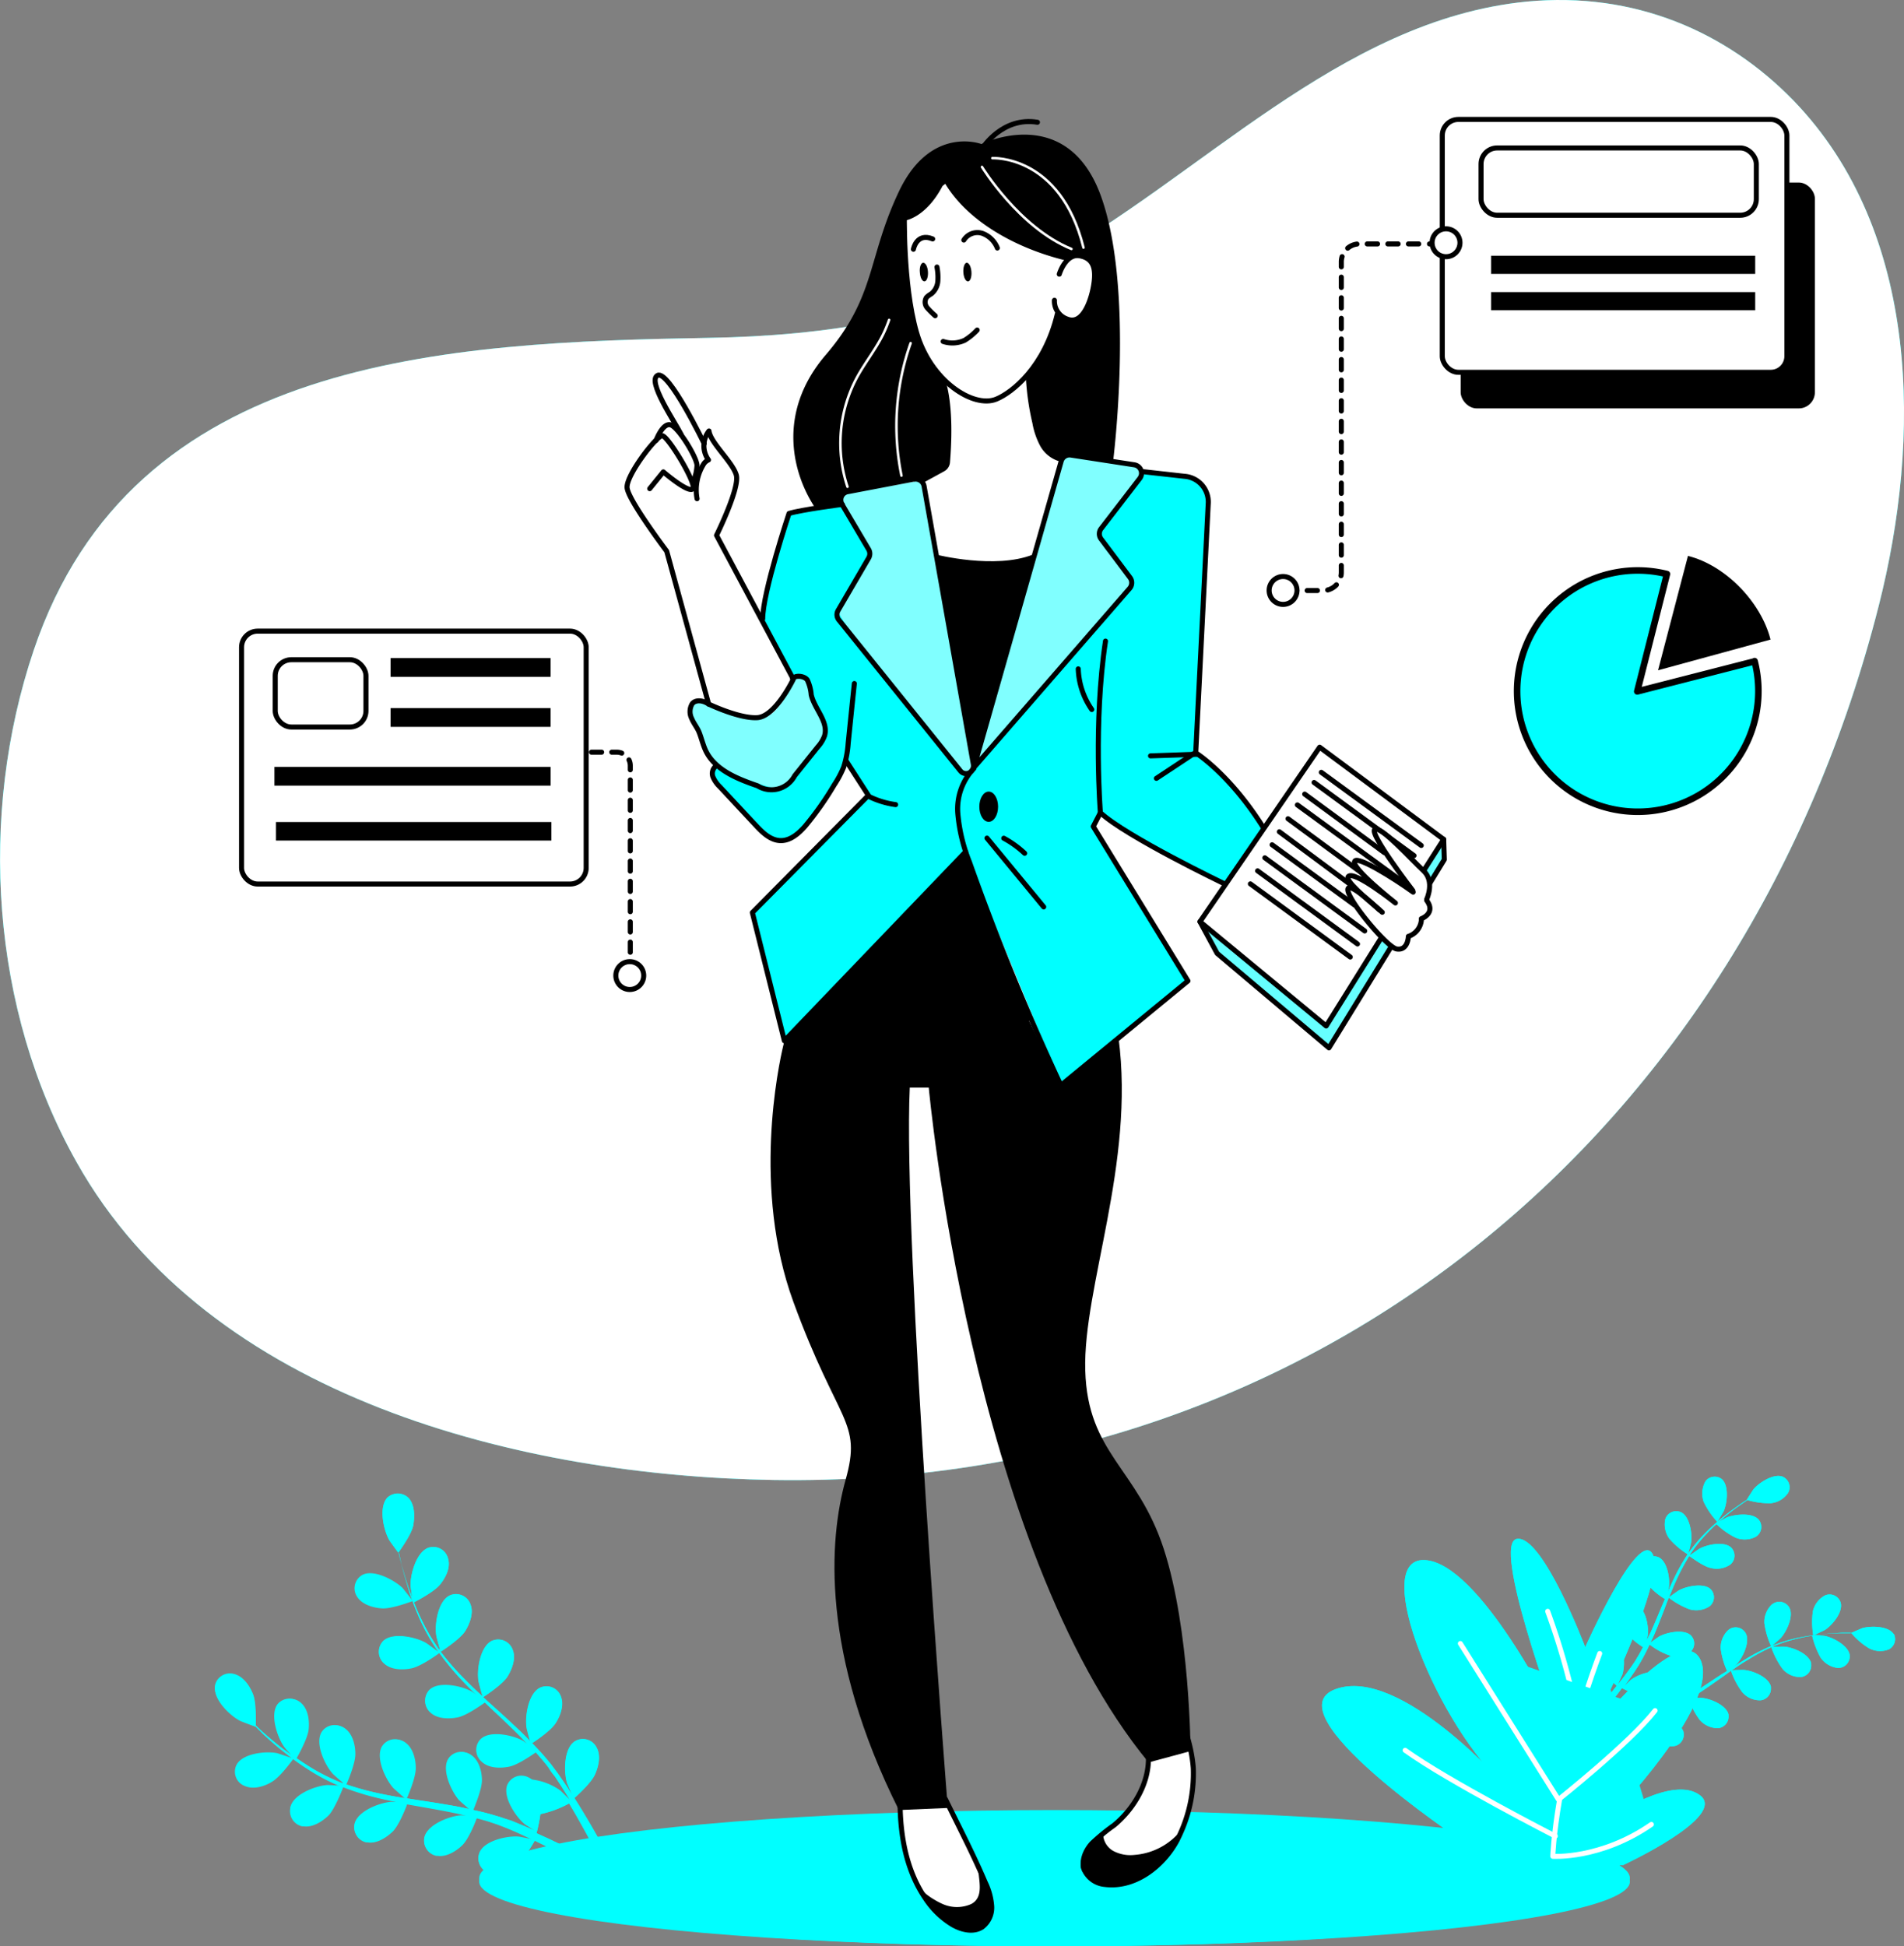 <svg xmlns="http://www.w3.org/2000/svg" viewBox="0 0 355.09 362.97"><rect x="0" y="0" width="355.09" height="362.97" fill="#808080" stroke="none"/><defs><style>.cls-1,.cls-3,.cls-4,.cls-5{fill:aqua;}.cls-10,.cls-11,.cls-13,.cls-2,.cls-6,.cls-9{fill:#fff;}.cls-10,.cls-2,.cls-3,.cls-9{isolation:isolate;}.cls-4,.cls-8{stroke:#fff;}.cls-11,.cls-12,.cls-14,.cls-4,.cls-5,.cls-7,.cls-8{stroke-linecap:round;stroke-linejoin:round;}.cls-4{stroke-width:0.93px;}.cls-11,.cls-12,.cls-13,.cls-14,.cls-5,.cls-7{stroke:#000;}.cls-5{stroke-width:1.22px;}.cls-12,.cls-14,.cls-7,.cls-8{fill:none;}.cls-11,.cls-12,.cls-13,.cls-14,.cls-7{stroke-width:0.94px;}.cls-8{stroke-width:0.47px;}.cls-9{opacity:0.5;}.cls-10{opacity:0.4;}.cls-12{stroke-dasharray:1.89 1.89;}.cls-13{stroke-miterlimit:10;}.cls-14{stroke-dasharray:1.92 1.92;}</style></defs><g id="レイヤー_2" data-name="レイヤー 2"><g id="レイヤー_1-2" data-name="レイヤー 1"><g id="freepik--background-simple--inject-211"><path class="cls-1" d="M334.49,18.76C322.1,6,304.9-1.64,284.71.3c-35,3.44-61.07,33.11-90.63,49.05C175.29,59.49,153.57,62.62,132.47,63c-49.26.87-107.68,3.34-126.19,58.28-10.37,30.79-8,67,8,95.44C39,260.82,97.33,275.25,144.3,276c101.44,1.58,181.23-65.18,206.07-163C358.3,81.89,358.23,43.32,334.49,18.76Z"/><path class="cls-2" d="M334.49,18.76C322.1,6,304.9-1.64,284.71.3c-35,3.44-61.07,33.11-90.63,49.05C175.29,59.49,153.57,62.62,132.47,63c-49.26.87-107.68,3.34-126.19,58.28-10.37,30.79-8,67,8,95.44C39,260.82,97.33,275.25,144.3,276c101.44,1.58,181.23-65.18,206.07-163C358.3,81.89,358.23,43.32,334.49,18.76Z"/></g><g id="freepik--Floor--inject-211"><g id="freepik--floor--inject-211-2" data-name="freepik--floor--inject-211"><ellipse class="cls-1" cx="196.67" cy="350.9" rx="107.3" ry="12.07"/><ellipse class="cls-3" cx="196.67" cy="350.26" rx="107.3" ry="12.71"/><path class="cls-1" d="M353.13,304.69c-1-1.5-4.3-1.51-5.83-1.06-.13.05-2.16.92-2.13.93H343.5c-1.11,0-2.37.07-3.75.21a41.34,41.34,0,0,0-4.4.66,28.73,28.73,0,0,0-4.79,1.45h-.05c.41-.34,1.53-1.33,1.6-1.41,1.09-1.21,2.5-4.16,1.56-5.74a2.15,2.15,0,0,0-3-.67h0a1.37,1.37,0,0,0-.2.13,4.49,4.49,0,0,0-1.42,3.49,14.84,14.84,0,0,0,1.25,4.29,36.21,36.21,0,0,0-4.52,2.3c-.84.51-1.67,1-2.5,1.6a8.36,8.36,0,0,0,.69-.63c1.08-1.2,2.5-4.15,1.56-5.73a2.15,2.15,0,0,0-3-.69l-.19.14a4.5,4.5,0,0,0-1.43,3.49,14.25,14.25,0,0,0,1.19,4.16l-1,.61c-1.53,1-3,2-4.57,3-.53.34-1.07.65-1.66,1,.31-.27.56-.5.59-.54,1.09-1.21,2.49-4.16,1.57-5.76a2.13,2.13,0,0,0-2.95-.69l-.2.14a4.46,4.46,0,0,0-1.43,3.5,13.8,13.8,0,0,0,1.14,4.07c-.56.3-1.12.61-1.66.88l-1.14.54-1.16.48c-.74.27-1.49.58-2.24.83-.52.18-1,.34-1.47.52l1.66-1.06a8.25,8.25,0,0,0,2.36-3.49,3.51,3.51,0,0,0,.34-.33,2.15,2.15,0,0,0-.15-3h0l-.18-.14c-1.52-1-4.56.13-5.82,1.12-.07.06-.83.78-1.29,1.25.24-.31.47-.62.7-.94.47-.65.92-1.31,1.39-2l.68-1.06c.22-.35.43-.75.65-1.12.49-.88.95-1.8,1.39-2.73a13.65,13.65,0,0,0,3.79,2.06,4.63,4.63,0,0,0,3.73-.6,2.15,2.15,0,0,0,.32-3h0l-.15-.18c-1.34-1.24-4.53-.56-5.95.23-.08.05-1,.72-1.56,1.1.25-.54.53-1.12.78-1.7.69-1.66,1.36-3.38,2-5.08.19-.53.39-1.05.62-1.57a14.74,14.74,0,0,0,3.91,2.18,4.51,4.51,0,0,0,3.72-.6,2.16,2.16,0,0,0,.32-3h0l-.15-.17c-1.32-1.24-4.52-.55-5.95.23-.09.06-1.47,1-1.81,1.3.46-1.14.93-2.28,1.44-3.38a39,39,0,0,1,2.32-4.32c.11,0,2.56,1.91,3.93,2.19a4.46,4.46,0,0,0,3.73-.61,2.14,2.14,0,0,0,.31-3l-.15-.17c-1.32-1.24-4.53-.56-5.94.23-.1.05-1.15.79-1.66,1.16l-.08-.07a27.31,27.31,0,0,1,3.08-3.86c.61-.66,1.24-1.26,1.87-1.84a13.5,13.5,0,0,0,3.58,2.54,4.48,4.48,0,0,0,3.78-.19,2.15,2.15,0,0,0,.64-3,1.09,1.09,0,0,0-.13-.17c-1.18-1.38-4.44-1-5.93-.43a16.22,16.22,0,0,0-1.44.83l.83-.76c1.05-.88,2.06-1.66,3-2.3.51-.37,1-.69,1.43-1a14.5,14.5,0,0,0,4.33.59,4.4,4.4,0,0,0,3.26-1.92,2.13,2.13,0,0,0-.78-2.91h0l-.21-.11c-1.66-.68-4.42,1.1-5.46,2.34-.09.12-1.3,2-1.27,2h0c-.43.26-.9.57-1.4.93-.92.64-1.95,1.37-3,2.23a40.79,40.79,0,0,0-3.32,3,27.89,27.89,0,0,0-3.2,3.83v0a19.44,19.44,0,0,0,.56-2.06c.24-1.59-.23-4.84-1.86-5.64a2.16,2.16,0,0,0-2.85,1,.6.6,0,0,1-.09.22,4.53,4.53,0,0,0,.74,3.71,15,15,0,0,0,3.41,2.9,37.7,37.7,0,0,0-2.5,4.42c-.42.88-.83,1.78-1.24,2.71a8.09,8.09,0,0,0,.23-.9c.25-1.61-.24-4.84-1.86-5.65a2.16,2.16,0,0,0-2.85,1c0,.08-.06.15-.08.22a4.49,4.49,0,0,0,.74,3.71,13.08,13.08,0,0,0,3.32,2.83c-.13.36-.3.7-.45,1.05-.7,1.66-1.4,3.39-2.13,5-.27.58-.54,1.14-.84,1.66.11-.39.2-.73.2-.77.25-1.6-.24-4.85-1.86-5.65a2.15,2.15,0,0,0-2.85,1h0c0,.08-.07.15-.09.22a4.52,4.52,0,0,0,.74,3.71,13.36,13.36,0,0,0,3.19,2.76c-.29.57-.59,1.14-.91,1.66s-.41.74-.65,1.08l-.68,1c-.48.64-.95,1.31-1.43,1.93-.32.43-.64.83-1,1.25.26-.57.76-1.7.83-1.81.48-1.54.5-4.81-1-5.82a2.14,2.14,0,0,0-3,.61l-.12.2a4.45,4.45,0,0,0,.17,3.77,14.86,14.86,0,0,0,2.9,3.33l-1.55,1.95c-1.75,2.12-3.27,3.81-4.35,5,0,.05-.08.08-.12.12l.83.93.21-.23c1.09-1.2,2.58-2.95,4.28-5.13.54-.69,1.11-1.43,1.67-2.2a23.18,23.18,0,0,0,2.49,1.13,15.74,15.74,0,0,0,.58,4.26c-.83.27-1.61.53-2.37.76-2.61.84-4.81,1.38-6.37,1.76h-.18l.88,1c1.53-.41,3.56-1,6-1.8.83-.28,1.71-.59,2.61-.93a14.68,14.68,0,0,0,2.64,3.6,4.32,4.32,0,0,0,3.63,1,2.16,2.16,0,0,0,1.55-2.62.29.29,0,0,0-.07-.22c-.68-1.66-3.87-2.4-5.5-2.28-.09,0-1.12.21-1.76.33l1.1-.41c.74-.28,1.49-.57,2.28-.9l1.14-.5c.39-.17.79-.39,1.17-.58.9-.46,1.79-1,2.67-1.51a14,14,0,0,0,2,3.83,4.51,4.51,0,0,0,3.44,1.55,2.15,2.15,0,0,0,1.94-2.34h0a.81.81,0,0,0,0-.22c-.41-1.76-3.46-3-5.08-3.09-.1,0-1.28,0-1.92.06.52-.33,1.05-.65,1.57-1,1.52-1,3-2.06,4.51-3.11l1.38-1a14.66,14.66,0,0,0,2.07,3.95,4.33,4.33,0,0,0,3.45,1.55,2.15,2.15,0,0,0,1.92-2.33,1,1,0,0,0,0-.24c-.41-1.76-3.45-3-5.08-3.09-.11,0-1.8,0-2.23.09,1-.7,2-1.39,3.07-2a36,36,0,0,1,4.32-2.33,15.34,15.34,0,0,0,2.06,4,4.29,4.29,0,0,0,3.45,1.56,2.14,2.14,0,0,0,1.92-2.35.81.81,0,0,0,0-.22c-.41-1.78-3.46-3-5.08-3.1-.1,0-1.38,0-2,.08v-.11a27.68,27.68,0,0,1,4.7-1.51c.88-.22,1.73-.37,2.57-.5a15.51,15.51,0,0,0,1.58,4.09,4.48,4.48,0,0,0,3.26,1.93,2.16,2.16,0,0,0,2.17-2.12h0v-.24c-.23-1.81-3.12-3.33-4.71-3.63-.08,0-1-.09-1.66-.13l1.13-.16c1.36-.17,2.62-.23,3.73-.29l1.75,0a13.48,13.48,0,0,0,3.32,2.88,4.43,4.43,0,0,0,3.77.21,2.15,2.15,0,0,0,.88-2.9h0Z"/><path class="cls-1" d="M338.17,305s2-.94,2.11-1c1.35-.83,3.48-3.32,3-5.12a2.16,2.16,0,0,0-2.67-1.45l-.22.08a4.49,4.49,0,0,0-2.3,3A15.16,15.16,0,0,0,338.17,305Z"/><path class="cls-1" d="M317.73,280.07a14.79,14.79,0,0,0,2.55,3.74s1.13-1.88,1.19-2c.65-1.49,1-4.73-.32-5.94a2.14,2.14,0,0,0-3,.26h0a1.27,1.27,0,0,0-.13.19A4.69,4.69,0,0,0,317.73,280.07Z"/><path class="cls-1" d="M338.17,305s2-.94,2.11-1c1.35-.83,3.48-3.32,3-5.12a2.16,2.16,0,0,0-2.67-1.45l-.22.08a4.49,4.49,0,0,0-2.3,3A15.16,15.16,0,0,0,338.17,305Z"/><path class="cls-1" d="M353.13,304.69c-1-1.5-4.3-1.51-5.83-1.06-.13.05-2.16.92-2.13.93H343.5c-1.11,0-2.37.07-3.75.21a41.34,41.34,0,0,0-4.4.66,28.73,28.73,0,0,0-4.79,1.45h-.05c.41-.34,1.53-1.33,1.6-1.41,1.09-1.21,2.5-4.16,1.56-5.74a2.15,2.15,0,0,0-3-.67h0a1.37,1.37,0,0,0-.2.13,4.49,4.49,0,0,0-1.42,3.49,14.84,14.84,0,0,0,1.25,4.29,36.21,36.21,0,0,0-4.52,2.3c-.84.51-1.67,1-2.5,1.6a8.36,8.36,0,0,0,.69-.63c1.08-1.2,2.5-4.15,1.56-5.73a2.15,2.15,0,0,0-3-.69l-.19.14a4.5,4.5,0,0,0-1.43,3.49,14.25,14.25,0,0,0,1.19,4.16l-1,.61c-1.53,1-3,2-4.57,3-.53.34-1.07.65-1.66,1,.31-.27.56-.5.59-.54,1.09-1.21,2.49-4.16,1.57-5.76a2.13,2.13,0,0,0-2.95-.69l-.2.14a4.46,4.46,0,0,0-1.43,3.5,13.8,13.8,0,0,0,1.14,4.07c-.56.3-1.12.61-1.66.88l-1.14.54-1.16.48c-.74.27-1.49.58-2.24.83-.52.18-1,.34-1.47.52l1.66-1.06a8.25,8.25,0,0,0,2.36-3.49,3.51,3.51,0,0,0,.34-.33,2.15,2.15,0,0,0-.15-3h0l-.18-.14c-1.52-1-4.56.13-5.82,1.12-.07.06-.83.78-1.29,1.25.24-.31.47-.62.7-.94.47-.65.92-1.31,1.39-2l.68-1.06c.22-.35.43-.75.65-1.12.49-.88.95-1.8,1.39-2.73a13.65,13.65,0,0,0,3.79,2.06,4.63,4.63,0,0,0,3.73-.6,2.15,2.15,0,0,0,.32-3h0l-.15-.18c-1.34-1.24-4.53-.56-5.95.23-.08.05-1,.72-1.56,1.1.25-.54.53-1.12.78-1.7.69-1.66,1.36-3.38,2-5.08.19-.53.39-1.05.62-1.57a14.74,14.74,0,0,0,3.91,2.18,4.51,4.51,0,0,0,3.72-.6,2.16,2.16,0,0,0,.32-3h0l-.15-.17c-1.32-1.24-4.52-.55-5.95.23-.09.06-1.47,1-1.81,1.3.46-1.14.93-2.28,1.44-3.38a39,39,0,0,1,2.32-4.32c.11,0,2.56,1.91,3.93,2.19a4.46,4.46,0,0,0,3.73-.61,2.14,2.14,0,0,0,.31-3l-.15-.17c-1.32-1.24-4.53-.56-5.94.23-.1.05-1.15.79-1.66,1.16l-.08-.07a27.31,27.31,0,0,1,3.08-3.86c.61-.66,1.24-1.26,1.87-1.84a13.5,13.5,0,0,0,3.58,2.54,4.48,4.48,0,0,0,3.78-.19,2.15,2.15,0,0,0,.64-3,1.09,1.09,0,0,0-.13-.17c-1.18-1.38-4.44-1-5.93-.43a16.22,16.22,0,0,0-1.44.83l.83-.76c1.05-.88,2.06-1.66,3-2.3.51-.37,1-.69,1.43-1a14.5,14.5,0,0,0,4.33.59,4.4,4.4,0,0,0,3.26-1.92,2.13,2.13,0,0,0-.78-2.91h0l-.21-.11c-1.66-.68-4.42,1.1-5.46,2.34-.09.12-1.3,2-1.27,2h0c-.43.26-.9.57-1.4.93-.92.64-1.95,1.37-3,2.23a40.79,40.79,0,0,0-3.32,3,27.89,27.89,0,0,0-3.2,3.83v0a19.44,19.44,0,0,0,.56-2.06c.24-1.59-.23-4.84-1.86-5.64a2.16,2.16,0,0,0-2.85,1,.6.6,0,0,1-.09.22,4.53,4.53,0,0,0,.74,3.71,15,15,0,0,0,3.41,2.9,37.7,37.7,0,0,0-2.5,4.42c-.42.88-.83,1.78-1.24,2.71a8.09,8.09,0,0,0,.23-.9c.25-1.61-.24-4.84-1.86-5.65a2.16,2.16,0,0,0-2.85,1c0,.08-.06.15-.08.22a4.49,4.49,0,0,0,.74,3.71,13.08,13.08,0,0,0,3.32,2.83c-.13.36-.3.7-.45,1.05-.7,1.66-1.4,3.39-2.13,5-.27.58-.54,1.14-.84,1.66.11-.39.2-.73.2-.77.25-1.6-.24-4.85-1.86-5.65a2.15,2.15,0,0,0-2.85,1h0c0,.08-.07.15-.09.22a4.52,4.52,0,0,0,.74,3.71,13.36,13.36,0,0,0,3.19,2.76c-.29.57-.59,1.14-.91,1.66s-.41.74-.65,1.08l-.68,1c-.48.64-.95,1.31-1.43,1.93-.32.43-.64.83-1,1.25.26-.57.76-1.7.83-1.81.48-1.54.5-4.81-1-5.82a2.14,2.14,0,0,0-3,.61l-.12.2a4.45,4.45,0,0,0,.17,3.77,14.86,14.86,0,0,0,2.9,3.33l-1.55,1.95c-1.75,2.12-3.27,3.81-4.35,5,0,.05-.08.08-.12.12l.83.93.21-.23c1.09-1.2,2.58-2.95,4.28-5.13.54-.69,1.11-1.43,1.67-2.2a23.18,23.18,0,0,0,2.49,1.13,15.74,15.74,0,0,0,.58,4.26c-.83.27-1.61.53-2.37.76-2.61.84-4.81,1.38-6.37,1.76h-.18l.88,1c1.53-.41,3.56-1,6-1.8.83-.28,1.71-.59,2.61-.93a14.68,14.68,0,0,0,2.64,3.6,4.32,4.32,0,0,0,3.63,1,2.16,2.16,0,0,0,1.55-2.62.29.29,0,0,0-.07-.22c-.68-1.66-3.87-2.4-5.5-2.28-.09,0-1.12.21-1.76.33l1.1-.41c.74-.28,1.49-.57,2.28-.9l1.14-.5c.39-.17.79-.39,1.17-.58.9-.46,1.79-1,2.67-1.51a14,14,0,0,0,2,3.83,4.51,4.51,0,0,0,3.44,1.55,2.15,2.15,0,0,0,1.94-2.34h0a.81.81,0,0,0,0-.22c-.41-1.76-3.46-3-5.08-3.09-.1,0-1.28,0-1.92.06.52-.33,1.05-.65,1.57-1,1.52-1,3-2.06,4.51-3.11l1.38-1a14.66,14.66,0,0,0,2.07,3.95,4.33,4.33,0,0,0,3.45,1.55,2.15,2.15,0,0,0,1.92-2.33,1,1,0,0,0,0-.24c-.41-1.76-3.45-3-5.08-3.09-.11,0-1.8,0-2.23.09,1-.7,2-1.39,3.07-2a36,36,0,0,1,4.32-2.33,15.34,15.34,0,0,0,2.06,4,4.29,4.29,0,0,0,3.45,1.56,2.14,2.14,0,0,0,1.92-2.35.81.81,0,0,0,0-.22c-.41-1.78-3.46-3-5.08-3.1-.1,0-1.38,0-2,.08v-.11a27.68,27.68,0,0,1,4.7-1.51c.88-.22,1.73-.37,2.57-.5a15.51,15.51,0,0,0,1.58,4.09,4.48,4.48,0,0,0,3.26,1.93,2.16,2.16,0,0,0,2.17-2.12h0v-.24c-.23-1.81-3.12-3.33-4.71-3.63-.08,0-1-.09-1.66-.13l1.13-.16c1.36-.17,2.62-.23,3.73-.29l1.75,0a13.48,13.48,0,0,0,3.32,2.88,4.43,4.43,0,0,0,3.77.21,2.15,2.15,0,0,0,.88-2.9h0Z"/><path class="cls-1" d="M317.73,280.07a14.79,14.79,0,0,0,2.55,3.74s1.13-1.88,1.19-2c.65-1.49,1-4.73-.32-5.94a2.14,2.14,0,0,0-3,.26h0a1.27,1.27,0,0,0-.13.19A4.69,4.69,0,0,0,317.73,280.07Z"/><path class="cls-1" d="M295.64,307.17s-7.92-20.94-12.73-20.19,7.18,33.21,7.18,33.21-14.19-28.94-24.47-29.26,2.77,31.6,15.47,42.47c0,0-19.87-22.82-32-18.4s23.15,28,23.15,28-21.36-5.82-19.13-.63,9.38,4.82,9.38,4.82l40.13.66s19.5-9,14.49-13-16.64,4-16.64,4,20.24-20.95,16.72-29.16-21,14-21,14,14.64-28.63,12.05-33.81S295.64,307.17,295.64,307.17Z"/><path class="cls-3" d="M295.64,307.17s-7.92-20.94-12.73-20.19,7.18,33.21,7.18,33.21-14.19-28.94-24.47-29.26,2.77,31.6,15.47,42.47c0,0-19.87-22.82-32-18.4s23.15,28,23.15,28-21.52-5.82-19.07-.51c2.35,5.12,9.32,4.7,9.32,4.7l40.14.66s19.5-9,14.48-13-16.63,4-16.63,4,20.23-20.95,16.72-29.16-21,14-21,14,14.64-28.63,12.05-33.81S295.64,307.17,295.64,307.17Z"/><path class="cls-4" d="M298.34,308.35c-8.25,22-8.75,37.83-8.75,37.83s8.91.61,18.39-5.95"/><path class="cls-4" d="M294.19,320.23a132.71,132.71,0,0,0-5.55-19.74"/><path class="cls-4" d="M272.35,306.49l18.3,29.11S304,325,308.67,319"/><path class="cls-4" d="M290.06,342.41s-20-10.24-28-16"/><path class="cls-1" d="M72.25,279.33c-1.66,1.77-.73,6,.34,7.9.09.17,1.8,2.54,1.83,2.5h0c.15.7.3,1.39.49,2.18.37,1.44.83,3,1.36,4.8a55.38,55.38,0,0,0,2.14,5.53A37.45,37.45,0,0,0,81.7,308a.09.09,0,0,1,0,.07c-.55-.44-2.16-1.59-2.3-1.66-1.87-1.06-6.13-2-7.9-.35a2.86,2.86,0,0,0,0,4.05h0l.22.19c1.27,1.12,3.37,1.16,5,.83,1.78-.35,5-2.67,5.21-2.86a50,50,0,0,0,4.31,5.2c.9.95,1.83,1.89,2.78,2.82-.49-.37-.94-.68-1-.72-1.89-1.05-6.13-2-7.9-.34a2.85,2.85,0,0,0,0,4l.23.21c1.28,1.13,3.38,1.15,5,.83s4.34-2.25,5.07-2.76l1.1,1.06c1.77,1.66,3.55,3.33,5.22,5,.6.59,1.16,1.21,1.71,1.81-.44-.32-.83-.58-.83-.61-1.87-1.06-6.13-2-7.9-.35a2.84,2.84,0,0,0,0,4l.23.21c1.27,1.13,3.38,1.16,5,.83s4.08-2.05,5-2.67c.56.64,1.12,1.28,1.66,1.92.35.45.71.84,1,1.33s.64.91,1,1.36c.59.88,1.19,1.8,1.74,2.68.37.58.72,1.17,1.08,1.75-.58-.6-1.76-1.75-1.86-1.84a11.25,11.25,0,0,0-5.22-2,2.32,2.32,0,0,0-.53-.35,2.87,2.87,0,0,0-3.91,1.06,1.13,1.13,0,0,0-.13.27c-.89,2.24,1.49,5.87,3.16,7.25.1.08,1.26.83,2,1.28l-1.44-.63-3-1.23-1.57-.57c-.52-.2-1.09-.35-1.66-.52-1.28-.39-2.6-.71-4-1,.34-.84,1.61-3.93,1.61-5.53s-.51-3.65-1.88-4.65a2.85,2.85,0,0,0-4,.46h0l-.19.26c-1.24,2.09.59,6,2,7.64.1.1,1.25,1.14,1.9,1.67-.83-.17-1.6-.35-2.43-.5-2.38-.43-4.79-.83-7.19-1.17l-2.21-.35c.13-.3,1.71-3.9,1.66-5.7,0-1.61-.5-3.65-1.87-4.67a2.87,2.87,0,0,0-4,.47h0a2.33,2.33,0,0,0-.17.26c-1.24,2.07.58,6,2,7.63.07.14,1.77,1.62,2.21,2-1.61-.26-3.22-.54-4.8-.88a52.38,52.38,0,0,1-6.3-1.73c.06-.14,1.72-3.89,1.66-5.72,0-1.61-.5-3.66-1.87-4.67a2.86,2.86,0,0,0-4,.47,2,2,0,0,0-.18.25c-1.24,2.09.59,6,2,7.65.06.12,1.37,1.24,2,1.78l-.07.11a37.05,37.05,0,0,1-5.91-2.87c-1-.6-2-1.27-2.91-1.89.37-.67,2.08-3.72,2.24-5.39s-.1-3.69-1.35-4.84a2.85,2.85,0,0,0-4,0h0a2.09,2.09,0,0,0-.2.22c-1.57,2-.24,6.17,1,7.9,0,.1.83,1,1.45,1.66l-1.24-.9c-1.46-1.09-2.73-2.18-3.85-3.16-.64-.56-1.18-1.07-1.67-1.57,0-.83.12-4.25-.5-5.78s-1.77-3.24-3.44-3.67a2.86,2.86,0,0,0-3.57,1.89h0c0,.1,0,.2-.07.3-.39,2.38,2.73,5.41,4.65,6.39.16.09,2.9,1.13,2.88,1.09v0l1.58,1.56c1.09,1,2.36,2.13,3.8,3.25a49.38,49.38,0,0,0,4.82,3.42,37.17,37.17,0,0,0,5.83,3h.07c-.7-.05-2.68-.15-2.83-.11-2.15.15-6.21,1.72-6.79,4.05a2.9,2.9,0,0,0,2.21,3.41l.29,0c1.67.24,3.46-.9,4.6-2s2.66-5,2.76-5.29a49.06,49.06,0,0,0,6.4,2c1.28.31,2.58.57,3.87.83H72.91c-2.15.15-6.21,1.72-6.78,4.07a2.86,2.86,0,0,0,2.2,3.39h0a.61.61,0,0,1,.29,0c1.67.24,3.45-.91,4.59-2s2.42-4.28,2.71-5.1l1.51.27c2.4.43,4.81.83,7.14,1.32.83.16,1.67.36,2.44.55H85.94c-2.15.15-6.21,1.72-6.78,4.06a2.87,2.87,0,0,0,2.2,3.4h.29c1.67.24,3.46-.9,4.59-2s2.28-4,2.66-5c.83.22,1.66.44,2.43.69.53.19,1,.33,1.58.54l1.55.6c1,.42,2,.84,2.93,1.28l1.89.89c-.83-.19-2.42-.49-2.57-.5-2.15-.18-6.4.75-7.3,3a2.85,2.85,0,0,0,1.65,3.67h0l.3.09c1.66.49,3.55-.36,4.84-1.31s3.33-4.35,3.52-4.76c1,.49,2.05,1,3,1.46,3.25,1.66,5.9,3.12,7.73,4.16l.19.1,1-1.31-.37-.21c-1.88-1-4.58-2.49-7.9-4.06-1-.5-2.17-1-3.32-1.53a33.18,33.18,0,0,0,.72-3.57,19.47,19.47,0,0,0,5.36-2c.59,1,1.16,1.94,1.66,2.86,1.8,3.15,3.2,5.82,4.16,7.75l.1.22,1.09-1.45c-1-1.87-2.36-4.35-4.1-7.25-.59-1-1.25-2-1.94-3.12.36-.31,3.17-2.83,3.87-4.45.65-1.47,1.08-3.52.26-5a2.86,2.86,0,0,0-3.84-1.25l-.27.16c-2,1.37-2,5.72-1.37,7.79.06.11.59,1.4.94,2.19-.28-.43-.55-.83-.83-1.31-.58-.88-1.19-1.75-1.84-2.69l-1-1.34c-.31-.45-.71-.88-1.08-1.34-.83-1-1.78-2-2.73-3,.78-.5,3.51-2.35,4.38-3.71s1.6-3.32,1-4.92a2.86,2.86,0,0,0-3.6-1.82l-.3.11c-2.17,1.06-2.84,5.34-2.49,7.49,0,.13.41,1.66.64,2.49-.57-.58-1.15-1.18-1.75-1.76-1.74-1.66-3.56-3.33-5.36-4.94l-1.66-1.5c.27-.19,3.56-2.32,4.54-3.84.84-1.34,1.6-3.32,1-4.91A2.83,2.83,0,0,0,92,305.88h0a1.33,1.33,0,0,0-.28.1c-2.17,1.07-2.85,5.34-2.5,7.49,0,.17.59,2.33.76,2.88-1.21-1.12-2.39-2.24-3.52-3.4a50,50,0,0,1-4.28-4.91c.14-.08,3.58-2.29,4.58-3.85.83-1.35,1.6-3.33,1-4.93a2.86,2.86,0,0,0-3.6-1.81h0l-.28.11c-2.17,1.06-2.85,5.34-2.5,7.48,0,.15.45,1.79.68,2.57l-.13.07A37.23,37.23,0,0,1,78.59,302a33.43,33.43,0,0,1-1.39-3.19c.68-.35,3.78-2,4.83-3.28s2-3.12,1.55-4.78a2.84,2.84,0,0,0-3.37-2.2l-.31.08c-2.28.83-3.41,5-3.33,7.15,0,.12.18,1.3.3,2.15l-.54-1.41c-.6-1.73-1-3.33-1.46-4.77-.22-.83-.39-1.55-.56-2.24.49-.7,2.5-3.5,2.76-5.1s.3-3.68-.83-5A2.86,2.86,0,0,0,72.25,279.33Z"/><path class="cls-1" d="M77,298.56s-1.8-2.3-1.93-2.43c-1.56-1.5-5.39-3.54-7.49-2.43a2.86,2.86,0,0,0-1.1,3.88v0c.05.08.1.17.16.25.94,1.42,2.95,2,4.56,2.11C73.05,300.09,77,298.56,77,298.56Z"/><path class="cls-1" d="M72.25,279.25c-1.66,1.77-.73,6,.35,7.9.08.17,1.8,2.54,1.83,2.49h0c.15.7.3,1.39.49,2.18.36,1.44.83,3.06,1.36,4.81a52.1,52.1,0,0,0,2.15,5.52,36.29,36.29,0,0,0,3.24,5.77V308c-.56-.44-2.15-1.59-2.29-1.66-1.88-1.06-6.13-2-7.9-.35a2.86,2.86,0,0,0,0,4h0l.21.19c1.28,1.12,3.38,1.15,5,.83,1.78-.36,5-2.68,5.22-2.86a53.45,53.45,0,0,0,4.3,5.2q1.35,1.42,2.79,2.82c-.5-.37-.95-.69-1-.72-1.87-1.05-6.12-2-7.9-.35a2.87,2.87,0,0,0,0,4l.23.2c1.28,1.13,3.38,1.16,5,.83s4.35-2.24,5.08-2.76c.37.35.72.72,1.1,1.07,1.76,1.66,3.54,3.32,5.21,5,.59.59,1.16,1.2,1.71,1.81l-.87-.61c-1.88-1.06-6.13-2-7.9-.35a2.85,2.85,0,0,0-.05,4l.23.21c1.28,1.13,3.38,1.15,5,.83s4.09-2.06,4.94-2.68c.57.64,1.13,1.28,1.67,1.92.35.45.7.83,1,1.33s.64.91,1,1.36c.58.88,1.19,1.79,1.74,2.68.37.58.72,1.17,1.08,1.75-.58-.6-1.76-1.75-1.86-1.84a11.37,11.37,0,0,0-5.22-2,3.77,3.77,0,0,0-.54-.34,2.85,2.85,0,0,0-3.9,1.06h0a2.29,2.29,0,0,0-.14.27c-.89,2.24,1.51,5.87,3.17,7.25.09.08,1.26.83,2,1.28l-1.44-.63-3-1.24L93.69,339c-.52-.2-1.09-.34-1.67-.52-1.28-.39-2.6-.71-4-1,.34-.83,1.61-3.92,1.6-5.51s-.5-3.66-1.87-4.66a2.86,2.86,0,0,0-4,.46l-.18.26c-1.23,2.09.6,6,2,7.64.09.1,1.25,1.14,1.89,1.66-.84-.16-1.61-.34-2.43-.49-2.37-.43-4.78-.79-7.2-1.17l-2.2-.35c.13-.31,1.66-3.9,1.66-5.7,0-1.61-.5-3.65-1.87-4.67a2.84,2.84,0,0,0-4,.47h0l-.18.25c-1.23,2.08.59,6,2,7.65.06.13,1.77,1.61,2.21,2-1.66-.26-3.23-.54-4.81-.88a52.89,52.89,0,0,1-6.3-1.73c.07-.15,1.73-3.89,1.66-5.73,0-1.6-.5-3.65-1.87-4.66a2.84,2.84,0,0,0-4,.47h0a2.2,2.2,0,0,0-.17.25c-1.24,2.09.58,6,2,7.64.07.13,1.36,1.25,2,1.78l-.08.12a36.85,36.85,0,0,1-5.89-2.87c-1-.61-2-1.27-2.92-1.89.37-.66,2.08-3.72,2.24-5.39s-.1-3.69-1.35-4.84a2.85,2.85,0,0,0-4,0,2.09,2.09,0,0,0-.2.22c-1.45,1.94-.07,6.06,1.17,7.83.06.1.83,1,1.46,1.66l-1.24-.91c-1.47-1.09-2.73-2.17-3.85-3.15-.64-.56-1.19-1.08-1.67-1.57,0-.83.11-4.26-.5-5.82s-1.78-3.24-3.44-3.67A2.86,2.86,0,0,0,40.17,314l-.08.3c-.38,2.38,2.74,5.41,4.66,6.39.16.09,2.89,1.13,2.87,1.09v0c.5.51,1,1,1.58,1.56,1.09,1,2.35,2.13,3.8,3.25A46.63,46.63,0,0,0,57.82,330a36.41,36.41,0,0,0,5.89,3h.07c-.7,0-2.68-.15-2.82-.11-2.16.15-6.22,1.72-6.79,4.06a2.85,2.85,0,0,0,2.2,3.39h0l.3.05c1.67.24,3.45-.9,4.58-2,1.29-1.28,2.67-5,2.77-5.29a50.36,50.36,0,0,0,6.25,2.09c1.27.3,2.57.57,3.87.83H72.91c-2.15.16-6.21,1.72-6.78,4.07a2.85,2.85,0,0,0,2.18,3.39h0l.3.05c1.67.24,3.45-.91,4.59-2.05s2.42-4.27,2.71-5.1l1.51.28c2.39.42,4.8.83,7.14,1.31.83.18,1.66.38,2.43.56H85.93c-2.15.15-6.2,1.72-6.78,4.06a2.87,2.87,0,0,0,2.21,3.4l.29,0c1.66.23,3.46-.91,4.59-2a17.35,17.35,0,0,0,2.65-5c.83.23,1.66.45,2.43.7.53.19,1.05.33,1.59.54l1.55.6c1,.42,2,.83,2.92,1.28.66.29,1.28.59,1.9.88-.83-.17-2.43-.49-2.57-.49-2.15-.18-6.4.75-7.3,3a2.85,2.85,0,0,0,1.66,3.68h0l.3.1c1.66.48,3.55-.37,4.85-1.32s3.32-4.35,3.51-4.76c1,.49,2,1,3,1.46,3.26,1.66,5.91,3.11,7.74,4.15l.19.11,1-1.31-.37-.21c-1.87-1-4.58-2.49-7.9-4-1-.52-2.17-1-3.32-1.54a31.34,31.34,0,0,0,.72-3.57,19.7,19.7,0,0,0,5.37-2c.59,1,1.15,1.94,1.66,2.85,1.8,3.16,3.19,5.83,4.16,7.76l.11.22,1.08-1.45c-1-1.87-2.35-4.36-4.1-7.25-.59-1-1.25-2.05-1.93-3.13.35-.3,3.16-2.82,3.86-4.44s1.08-3.52.26-5a2.85,2.85,0,0,0-3.83-1.25h0l-.27.15c-2,1.37-2,5.72-1.36,7.79.06.11.58,1.39.93,2.19l-.83-1.31c-.58-.88-1.19-1.76-1.83-2.69l-1-1.34c-.32-.45-.71-.89-1.08-1.34-.83-1-1.78-2-2.74-3,.78-.5,3.51-2.35,4.39-3.71s1.59-3.33,1-4.92a2.85,2.85,0,0,0-3.6-1.82l-.29.11c-2.17,1.06-2.85,5.34-2.49,7.49,0,.13.4,1.66.63,2.49-.57-.58-1.14-1.18-1.75-1.76-1.74-1.66-3.55-3.33-5.36-4.94l-1.66-1.51c.27-.18,3.57-2.31,4.54-3.83.84-1.35,1.6-3.33,1-4.91a2.85,2.85,0,0,0-3.6-1.83h0l-.29.11c-2.16,1.07-2.85,5.34-2.5,7.49,0,.16.59,2.33.76,2.87-1.2-1.11-2.39-2.23-3.51-3.39A47.48,47.48,0,0,1,82.18,308c.13-.08,3.57-2.29,4.58-3.85.83-1.35,1.6-3.33,1-4.93a2.86,2.86,0,0,0-3.62-1.81h0l-.28.11c-2.17,1.05-2.85,5.34-2.49,7.48,0,.15.45,1.8.67,2.58l-.12.06A37.23,37.23,0,0,1,78.6,302a33.55,33.55,0,0,1-1.39-3.19c.68-.35,3.79-2,4.84-3.28s2-3.12,1.54-4.78a2.84,2.84,0,0,0-3.37-2.2h0a1.57,1.57,0,0,0-.31.08c-2.27.83-3.4,5-3.33,7.13,0,.13.18,1.31.3,2.17-.17-.49-.36-1-.53-1.43-.62-1.72-1.07-3.32-1.46-4.76-.22-.83-.4-1.55-.56-2.25.49-.69,2.49-3.49,2.76-5.09s.29-3.68-.83-5A2.87,2.87,0,0,0,72.25,279.25Z"/><path class="cls-1" d="M50.64,332.33c1.67-.93,4.1-4.38,4.1-4.38l-3-1c-2.13-.44-6.44,0-7.61,2.13a2.85,2.85,0,0,0,1.2,3.84h0l.29.13C47.25,333.78,49.25,333.16,50.64,332.33Z"/></g></g><path class="cls-5" d="M327.23,123.33l-21.89,5.61,5.54-21.89a22.5,22.5,0,1,0,16.35,16.24Z"/><path d="M330.2,119.27c-1.78-7-8.39-13.85-15.4-15.6L309.22,125Z"/><g id="freepik--Character--inject-211"><g id="freepik--character--inject-211-2" data-name="freepik--character--inject-211"><path class="cls-6" d="M171.77,89.13l2.87,14.35s6,2.55,18,0l5.56-17.89s-5.49-.92-6.06-15.47l5.67-10.21s2.46,4.35,4.54-.19,4.35-11.91.57-12.09-6.81.56-13.23-3-13.05-11.72-13.05-11.72l-8.88,7.94S165.11,63,176.08,71.47c-1.56.3-.38,14.27.65,14.82C178.38,87.13,171.77,89.13,171.77,89.13Z"/><path class="cls-7" d="M168.67,39.22s-.35,13.69,2.25,22.75,10.61,14.23,14.9,12.46c3-1.24,9-6,11.37-15.85"/><path d="M179.66,50.8c.07,1,.46,1.71.88,1.68s.7-.83.63-1.79S180.71,49,180.3,49,179.6,49.84,179.66,50.8Z"/><path d="M171.55,50.79c.06,1,.45,1.71.87,1.68s.7-.83.64-1.79S172.6,49,172.18,49,171.45,49.83,171.55,50.79Z"/><path class="cls-7" d="M174.74,49.8a10,10,0,0,1,.16,2.68,3.34,3.34,0,0,1-1.23,2.32,3.92,3.92,0,0,0-.89.67,1.64,1.64,0,0,0,.15,1.94,15.8,15.8,0,0,0,1.48,1.47"/><path class="cls-7" d="M182.24,61.55a11.05,11.05,0,0,1-2.34,1.91,5.43,5.43,0,0,1-4,.22"/><path class="cls-7" d="M170.35,46.48s.57-3.16,3.59-1.92"/><path class="cls-7" d="M179.75,44.77a3,3,0,0,1,3.46-1.25A4.77,4.77,0,0,1,186,46.25"/><path class="cls-7" d="M197.55,51.13s1.17-3.88,3.79-3.43,3.15,2.44,2.61,5.59-2.16,7.31-4.87,6.23A3.53,3.53,0,0,1,196.65,56"/><path class="cls-7" d="M191.81,70.66A47.88,47.88,0,0,0,193,78.81a13.87,13.87,0,0,0,1.34,4,5.55,5.55,0,0,0,3.17,2.71"/><path class="cls-7" d="M171.72,89.74l4.15-2.27a1.6,1.6,0,0,0,.83-1.26c.21-2.6.74-10-.83-15.2"/><path d="M183.06,26.87s-9.51-3.65-15.43,8.87S163.4,55.22,154,66.18s-6.09,22.61-1.74,28.87l4.82-1s-1-2.14,3.18-2.83,10.18-1.89,10.18-1.89l1.82.6,4.28-2.6a71.43,71.43,0,0,0-.45-16.66s-4.47-4.49-5.69-10.23-1.62-19.31-1.62-19.31,3.88-.49,7-6.45C179.12,32,182.12,31.37,183.06,26.87Z"/><path d="M199,48.63c-10.15-2.41-19.87-8.1-23.62-16.06l7.64-5.7s16-7.9,22.33,9.77,2.21,49.64,2.21,49.64l-7.9-1.43-1.53.69A8.2,8.2,0,0,1,193,78.81a72.85,72.85,0,0,0-1.48-8.68,23.12,23.12,0,0,0,5.74-11.6s4.82,4.39,6.49-3.32C204.86,50.13,203,45.9,199,48.63Z"/><path class="cls-7" d="M183.28,27.56s3.68-5.84,10.2-4.76"/><path class="cls-8" d="M165.81,59.66a23.79,23.79,0,0,1-1.1,2.67c-1.39,2.83-3.4,5.31-4.91,8.09a25.88,25.88,0,0,0-1.75,20.35"/><path class="cls-8" d="M169.83,64a46.31,46.31,0,0,0-1.71,24.69"/><path class="cls-8" d="M183.14,31.13s6.89,11.31,16.68,15.3"/><path class="cls-8" d="M185.07,29.49s12.68-.69,17,16.69"/><path class="cls-6" d="M176.12,335s7.53,13.7,7.77,17.4-4.56,5.8-4.56,5.8L172.55,354s-5-6.73-4.62-17.71S176.12,335,176.12,335Z"/><path class="cls-7" d="M176.32,335.51c2.43,5,5.18,10.25,7.44,15.58a12.08,12.08,0,0,1,1.18,4.33,4.54,4.54,0,0,1-1.76,3.94c-1.62,1.07-3.83.55-5.51-.42a15.85,15.85,0,0,1-5.08-4.9c-4.33-6.33-5.08-14.44-4.61-22.09"/><path d="M171.55,351.92c.57,1.2,3.17,2.71,4.39,3.21a6.53,6.53,0,0,0,5.2-.06c2.51-1.34,1.28-4.63,1.31-6.82,0,0,5,9.27.47,11.43S172.55,353.92,171.55,351.92Z"/><path class="cls-6" d="M214.55,326.82s.62,6.67-5.92,13-5.31,4.2-3.21,7,10.36.49,10.36.49l4.32-4.2s5.06-10,1.36-17.64S214.55,326.82,214.55,326.82Z"/><path class="cls-7" d="M214.18,328c0,4.74-2.76,9.34-6.41,12.38a35.75,35.75,0,0,0-4.16,3.41c-1.2,1.33-2,3.24-1.38,4.93a4.63,4.63,0,0,0,3.81,2.7c6.16.78,11.84-4.18,14.11-9.53a27.06,27.06,0,0,0,2.4-12.09c-.3-4.34-1.88-8.47-3.43-12.49"/><path d="M205.73,341.9a1.4,1.4,0,0,0,0,.29,3.72,3.72,0,0,0,1.92,3,6.79,6.79,0,0,0,3.86.73,12.29,12.29,0,0,0,8.65-4.48s-4.68,11.7-14.31,9.66S205.73,341.9,205.73,341.9Z"/><path d="M146.28,194.13l-.15.64c-1,4.09-5.83,27,1.81,47.95,8.43,23.06,12.86,22.17,9.76,33.26s-4.69,32.31,9.94,61.57l9.12-.39s-8.42-106.41-7.09-134.34h3.54s7.79,85.5,41,125.85l7.82-2.11s-.08-22.65-5-37.73-14.19-17.73-14.63-33.25,9.31-38.57,6.2-62.07l-10.86,8.9-7.13-14.73s-14.38,10.33-33-5.67Z"/><path class="cls-1" d="M142.09,114.9l5.06-19.15L157,94.16s-1.23-2.3,1.5-2.45,13.38-2.15,13.38-2.15l9.39,51.75,16.93-55.77s1-.71,3.84-.49,9.61,1.23,10,1.88,1.9.94,1.9.94,10.24-.34,11,4.53c1.4,5.89-2,47.46-2,47.46s10.27,9.83,12.65,14.37l-7.4,10.67-13.61-7.22-9.21-5.94-1.45,2.4,17.66,28.79-23.69,19.44-18-43.7-33.58,35.46-6-23.91,21.51-21.89-4-6s-7.83,14.31-11.87,14.61-12.24-10.6-13-12a1.36,1.36,0,0,1,.44-1.87,1,1,0,0,1,.28-.13s-6.49-9.25-4.47-11.58c1.33-1.41,9.53,3.4,13.09,2.57,2.51-.73,4.06-3.48,5.91-7.31a17.73,17.73,0,0,1-2.39-3.21Z"/><path class="cls-9" d="M143.55,132.94s4.18-5,4.63-6.38c0,0,2.41-1,3,1.41a18.52,18.52,0,0,0,2.34,6.38c1.32,2.07-.65,4.6-2.72,7s-3.17,5.52-5.34,5.72-10.71-3.66-10.71-3.66a5,5,0,0,1-3.2-4.13c-.47-3.28-3.43-5.9-2.42-8s7.11,2.62,9.74,2.44A3.85,3.85,0,0,0,143.55,132.94Z"/><path class="cls-9" d="M182.22,141.81s27.46-29.36,28.46-32-2.93-5.84-2.93-5.84-3.39-2.35-2.38-5.3,6.72-7.13,7.2-9.36-.52-2.33-.52-2.33-12.5-2.8-13.34-2.26-7.26,24.55-7.26,24.55Z"/><path class="cls-9" d="M181.12,139.72s-8-47.92-8.85-49.78-6.91.53-6.91.53-8.21.21-8.58,2.06,5.57,10.6,5.57,10.6-5.4,9-6,10.65S178,142.7,178,142.7s1.67,1.86,3,1.86S181.12,139.72,181.12,139.72Z"/><path class="cls-7" d="M170.45,89.34l-12.28,2.34a1.55,1.55,0,0,0-1.35,1.73A1.78,1.78,0,0,0,157,94l5,8.46a1.6,1.6,0,0,1,0,1.61l-5.68,9.74a1.58,1.58,0,0,0,.13,1.81l22.67,28.15a1.35,1.35,0,0,0,2.18-.12h0a1.56,1.56,0,0,0,.23-1.13l-9.19-51.85a1.61,1.61,0,0,0-1.88-1.3Z"/><path class="cls-7" d="M181.63,143.13,197.91,86a1.62,1.62,0,0,1,1.79-1.14l11.85,1.82a1.59,1.59,0,0,1,1.32,1.82,1.72,1.72,0,0,1-.32.73l-7.2,9.36a1.58,1.58,0,0,0,0,1.93l5.4,7.2a1.62,1.62,0,0,1-.07,2Z"/><path d="M192.61,103.43c-7,2.78-18,0-18,0l6.88,39Z"/><path class="cls-7" d="M132.21,131.34c-1.21-.84-2.56-.84-3.13-.08A2.87,2.87,0,0,0,129,134c.36.88,1,1.64,1.36,2.5s.69,2.19,1.14,3.24c1.63,3.77,5.93,5.48,9.8,6.81a4.9,4.9,0,0,0,6.75-1.61c.06-.1.12-.19.17-.29l4.29-5.36a6.25,6.25,0,0,0,1.26-2.06c.79-2.63-1.86-5-2.48-7.65a8,8,0,0,0-.72-2.76c-.53-.8-2.39-1-2.77-.15"/><path class="cls-7" d="M181.63,143.29a10.92,10.92,0,0,0-3,8.45,31.4,31.4,0,0,0,2.16,9q7.52,21.21,17.06,41.66l23.7-19.47-17.66-28.8,1.33-2.58"/><polyline class="cls-7" points="157.83 141.94 161.95 148.33 140.31 170.18 146.28 194.09 180.09 158.84"/><ellipse cx="184.39" cy="150.44" rx="1.75" ry="2.82"/><path d="M156.31,183.42s17.62,13,35.8,6.9l-12.06-31.11Z"/><path class="cls-7" d="M142.24,115.41c0-4.94,4.91-19.66,4.91-19.66,2.47-.73,9.94-1.69,9.94-1.69"/><path class="cls-7" d="M213,87.94l7.89.88a4.79,4.79,0,0,1,4.45,4.91L223,140.39s6.29,3.9,12.56,13.86"/><path class="cls-7" d="M223.18,140.66c-3,.13-5.6.18-8.61.3"/><path class="cls-7" d="M222.67,140.52l-7,4.63"/><path class="cls-7" d="M184.07,156.3l10.58,12.83"/><path class="cls-7" d="M187.2,156.32a18.48,18.48,0,0,1,3.89,2.8"/><path class="cls-7" d="M161.81,148.41a16.22,16.22,0,0,0,5.22,1.64"/><path class="cls-7" d="M133.55,142.83a1.77,1.77,0,0,0-.61,2,5.4,5.4,0,0,0,1.29,1.88l6.69,7.17c1.26,1.36,2.74,2.81,4.59,2.88s3.43-1.3,4.66-2.7a58.28,58.28,0,0,0,5.43-7.72,18.65,18.65,0,0,0,1.74-3.27,18.63,18.63,0,0,0,.84-4.44q.57-5.58,1.15-11.16"/><path class="cls-7" d="M228.32,164.8S210,156,205.22,151.56c0,0-1.35-16.67.95-32"/><path class="cls-7" d="M201.09,124.74a14.09,14.09,0,0,0,2.52,7.57"/><polygon class="cls-1" points="269.23 157.32 269.66 160.38 267.1 164.43 265.67 161.87 269.23 157.32"/><polygon class="cls-1" points="224.67 172.97 247.33 191.33 257.56 174.95 259.57 176.49 247.85 195.41 226.66 177.72 224.67 172.97"/><polygon class="cls-10" points="269.23 157.32 269.66 160.38 267.1 164.43 265.67 161.87 269.23 157.32"/><polygon class="cls-10" points="224.67 172.97 247.33 191.33 257.56 174.95 259.57 176.49 247.85 195.41 226.66 177.72 224.67 172.97"/><polyline class="cls-11" points="257.56 174.95 247.33 191.33 223.79 171.88 246.11 139.34 269.24 156.53 265.67 162.12"/><polyline class="cls-7" points="266.69 164.66 269.36 160.3 269.24 156.53"/><polyline class="cls-7" points="259.36 176.69 247.85 195.41 226.99 177.79 223.79 171.88"/><line class="cls-7" x1="246.42" y1="144.03" x2="265.06" y2="157.67"/><line class="cls-7" x1="245.07" y1="145.92" x2="263.71" y2="159.56"/><line class="cls-7" x1="243.32" y1="148.09" x2="258.17" y2="159"/><line class="cls-7" x1="241.96" y1="150.11" x2="262.05" y2="164.78"/><line class="cls-7" x1="240.21" y1="152.68" x2="253.72" y2="162.62"/><line class="cls-7" x1="238.59" y1="155.11" x2="252.61" y2="165.52"/><line class="cls-7" x1="237.24" y1="157.54" x2="252.61" y2="168.77"/><line class="cls-7" x1="235.89" y1="159.97" x2="254.52" y2="173.61"/><line class="cls-7" x1="234.54" y1="162.4" x2="253.17" y2="176.04"/><line class="cls-7" x1="233.19" y1="164.83" x2="251.82" y2="178.47"/><path class="cls-6" d="M132.18,131.18s7.41,3.44,10,2.69,5.48-6.57,5.48-6.57L133.63,99.83s4.21-8.28,3.69-11.24S132,81,132,81l-.9.89S124,69.32,122.65,70s2.81,8.91,2.81,8.91a2.46,2.46,0,0,0-2,2.33s-6.92,6.29-6.77,9.28,7.61,12.26,7.61,12.26Z"/><path class="cls-7" d="M121.17,91.13,123.71,88s4.64,4,5.49,3.17-4.65-9.92-5.7-9.92-6.76,7.39-6.55,9.71,7.39,11.83,7.39,11.83l7.82,28.51s5.7,2.74,9.08,2.53,6.71-7.17,6.71-7.17L133.63,99.83S138,91,137.32,88.59s-4.82-6-5.1-8.22a4.49,4.49,0,0,0-.29,5.1"/><path class="cls-7" d="M122.36,82.13s1.17-3.21,2.63-2.92,5,6.14,5,7.6a8.9,8.9,0,0,1-.73,3.08"/><path class="cls-7" d="M131.33,82.73S124.7,69,122.65,70s3.2,8.68,4.37,11"/><path class="cls-7" d="M132.13,85.77a2.07,2.07,0,0,0-1,.94A9.1,9.1,0,0,0,130,93"/><path class="cls-6" d="M266.07,167.71s1.57-3.32-.59-5.32-8-8.48-9.09-7.71,7.09,11.4,7.09,11.4"/><path class="cls-6" d="M263.55,166.37c-3.91-2.81-10.11-6.59-10.86-5.83-1.08,1.08,7.55,7.85,7.55,7.85s-7.71-6.16-8.79-4.93c-.66.76,3.25,4,6.34,6.67"/><path class="cls-6" d="M257.27,169.7c-2.59-2.39-5.28-4.61-5.81-4.08-1.07,1.08,7.08,11,9,11.35,2.14.37,2.2-2.35,2.2-2.35h0a3.53,3.53,0,0,0,2.41-2.94v-.35a3,3,0,0,0,.84-4.16,2.63,2.63,0,0,0-.29-.37l-1.36-.92s-1.35,1.28-2.14.78"/><path class="cls-7" d="M266.07,167.71s1.57-3.32-.59-5.32-8-8.48-9.09-7.71,7.09,11.4,7.09,11.4"/><path class="cls-7" d="M263.55,166.37c-3.91-2.81-10.11-6.59-10.86-5.83-1.08,1.08,7.55,7.85,7.55,7.85s-7.71-6.16-8.79-4.93c-.66.76,3.25,4,6.34,6.67"/><path class="cls-7" d="M257.27,169.7c-2.59-2.39-5.28-4.61-5.81-4.08-1.07,1.08,7.08,11,9,11.35,2.14.37,2.2-2.35,2.2-2.35h0a3.53,3.53,0,0,0,2.41-2.94v-.35s2.8-1,1-3.42"/></g></g><g id="freepik--Graphics--inject-211"><g id="freepik--graphics--inject-211-2" data-name="freepik--graphics--inject-211"><path class="cls-12" d="M117.55,181.36V142.79a2.52,2.52,0,0,0-2.52-2.52h-5.58"/><rect class="cls-11" x="45.05" y="117.7" width="64.27" height="47.16" rx="3"/><rect class="cls-11" x="51.33" y="123.03" width="16.92" height="12.55" rx="3"/><rect x="51.18" y="143.01" width="51.51" height="3.5"/><rect x="72.84" y="132.05" width="29.84" height="3.5"/><rect x="72.84" y="122.72" width="29.84" height="3.5"/><rect x="51.47" y="153.3" width="51.36" height="3.45"/><circle class="cls-13" cx="117.45" cy="181.93" r="2.6"/><rect x="272.41" y="34.04" width="66.06" height="42.12" rx="3"/><line class="cls-7" x1="237.08" y1="110.11" x2="238.02" y2="110.11"/><path class="cls-14" d="M239.94,110.13h6.85a3.38,3.38,0,0,0,3.36-3.36V48.86a3.35,3.35,0,0,1,3.35-3.37h12.13"/><line class="cls-7" x1="266.59" y1="45.49" x2="267.53" y2="45.49"/><rect class="cls-11" x="268.98" y="22.27" width="64.27" height="47.16" rx="3"/><rect class="cls-7" x="276.21" y="27.59" width="51.34" height="12.55" rx="3"/><rect x="278.08" y="47.69" width="49.26" height="3.39"/><rect x="278.08" y="54.47" width="49.26" height="3.39"/><circle class="cls-13" cx="239.29" cy="110.11" r="2.6"/><circle class="cls-13" cx="269.68" cy="45.27" r="2.6"/></g></g></g></g></svg>